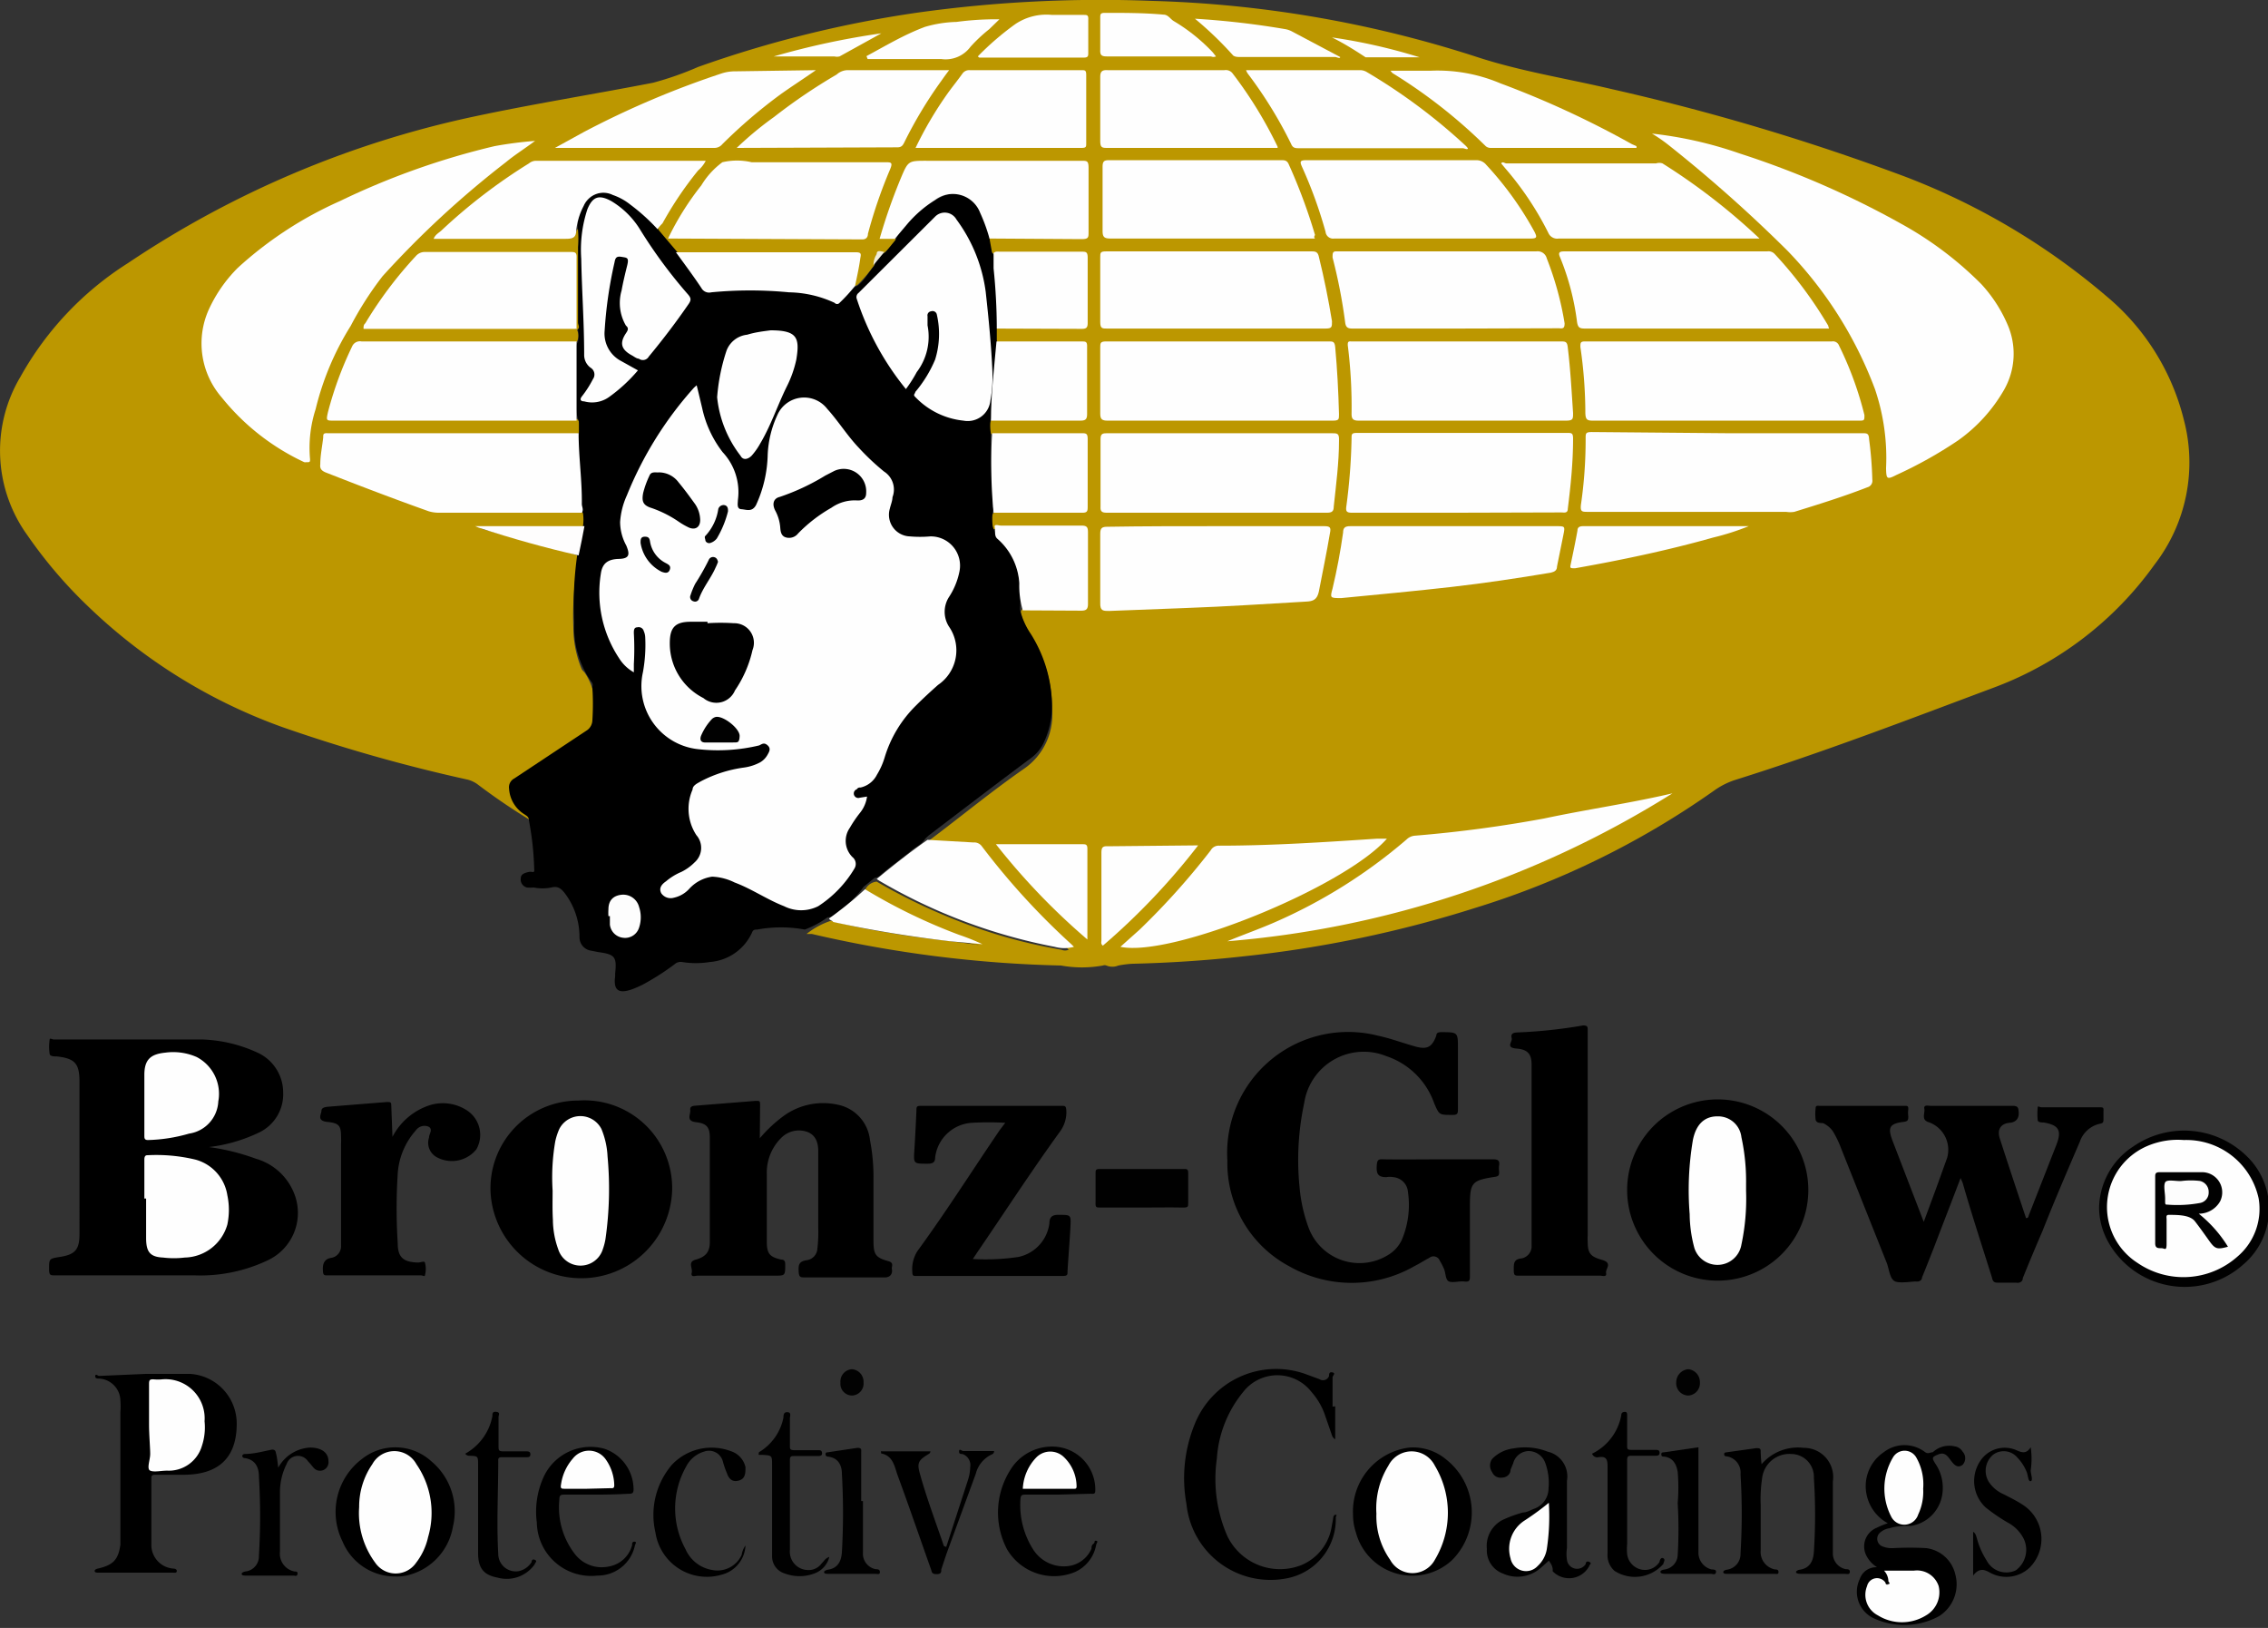 <svg xmlns="http://www.w3.org/2000/svg" viewBox="0 0 77.61 55.69"><rect x="0" y="0" width="77.61" height="55.69" fill="#333333" stroke="none"/><defs><style>.cls-1{fill:#bc9700;}.cls-2{fill:#010101;}.cls-3{fill:#fefefe;}.cls-4{fill:#020202;}.cls-5{fill:#fefefd;}.cls-6{fill:#fefdfd;}.cls-7{fill:#fdfdfc;}.cls-8{fill:#f0eddc;}.cls-9{fill:#fdfdfd;}.cls-10{fill:#030303;}</style></defs><g id="Capa_2" data-name="Capa 2"><g id="Capa_1-2" data-name="Capa 1"><path class="cls-1" d="M18.15,28.06a21.15,21.15,0,0,1-1.77-1.2,1,1,0,0,0-.38-.19,55.45,55.45,0,0,1-6.32-1.79A18.66,18.66,0,0,1,3,20.73,15.73,15.73,0,0,1,.93,18.3,4.93,4.93,0,0,1,.7,12.89,10.84,10.84,0,0,1,4.38,9a33.9,33.9,0,0,1,11.78-5c2.05-.44,4.13-.77,6.19-1.17a10.83,10.83,0,0,0,1.54-.54A39,39,0,0,1,31.41.43a45.21,45.21,0,0,1,8-.4,39.55,39.55,0,0,1,11.07,1.9c1.54.51,3.12.75,4.68,1.12a77.51,77.51,0,0,1,10.05,3,23.53,23.53,0,0,1,6.88,4.09,8,8,0,0,1,2.64,4.22,5.71,5.71,0,0,1-1,4.95,11.83,11.83,0,0,1-5.47,4.2c-2.94,1.1-5.88,2.23-8.88,3.17a2.64,2.64,0,0,0-.73.37,28.9,28.9,0,0,1-8.14,4,40.21,40.21,0,0,1-8,1.67c-1.25.14-2.51.22-3.77.25a3.55,3.55,0,0,0-.47.06.53.53,0,0,1-.41,0,.17.17,0,0,0-.12,0,4,4,0,0,1-1.43,0,41.59,41.59,0,0,1-8.53-1.08c-.06,0-.13,0-.18,0a2.68,2.68,0,0,1,.83-.45,20.46,20.46,0,0,0,2,.41c1,.18,2,.26,3,.41h.06a1.43,1.43,0,0,1-.5-.14,17.58,17.58,0,0,1-3.23-1.51.8.8,0,0,1-.19-.13.49.49,0,0,1,.43-.38,19.9,19.9,0,0,0,2.75,1.33,17.83,17.83,0,0,0,3.57,1,.32.32,0,0,0,.25,0,2.18,2.18,0,0,0-.28-.25,24.31,24.31,0,0,1-2.56-2.81.8.8,0,0,0-.73-.41c-.29,0-.57,0-.86,0a.8.8,0,0,1-.43-.1c0-.14.1-.18.18-.24,1.05-.79,2.07-1.63,3.15-2.38A2.24,2.24,0,0,0,36,24.25a4.57,4.57,0,0,0-.69-2.44,4.32,4.32,0,0,1-.34-.68c0-.1-.11-.23.05-.31.56-.05,1.11,0,1.66,0s.45,0,.45-.44v-2c0-.25,0-.27-.28-.28H34.31c-.1,0-.2,0-.31,0-.18-.17-.12-.36,0-.56a.66.66,0,0,1,.37-.06h2.44c.35,0,.36,0,.36-.34V15.2c0-.28,0-.3-.3-.3H34.28a.69.69,0,0,1-.37-.06.43.43,0,0,1,0-.45.54.54,0,0,1,.37-.07h2.52c.32,0,.34,0,.34-.34V12.06c0-.28,0-.3-.3-.3H34.47a.8.8,0,0,1-.37-.06.45.45,0,0,1,0-.46.59.59,0,0,1,.37-.06h2.33c.32,0,.34,0,.34-.33V9c0-.3,0-.32-.32-.32-1,0-1.89,0-2.83,0a.48.48,0,0,1-.12-.57.59.59,0,0,1,.37-.06H36.8c.31,0,.33,0,.33-.32V5.86c0-.28,0-.3-.3-.3H31.45a.39.39,0,0,0-.42.27c-.25.62-.5,1.23-.71,1.87-.11.35-.11.35.25.41.12.05.08.14,0,.21a1.26,1.26,0,0,1-.32.33c-.27,0-.28,0-.34.43a4.81,4.81,0,0,1-.54.64s-.15.14-.19,0A4.41,4.41,0,0,1,29.36,9c.06-.25.05-.26-.2-.26-1.88,0-3.76,0-5.63,0a1.11,1.11,0,0,1-.26,0A.35.35,0,0,1,23,8.57c-.17-.2-.32-.4-.5-.59a.21.21,0,0,1-.07-.2A12.49,12.49,0,0,1,24,5.59c-.08-.06-.15,0-.22,0H18.53a1,1,0,0,0-.58.18A18.06,18.06,0,0,0,15.19,7.9L15,8.09h4.4c.16,0,.3,0,.33-.21,0,0,.06-.1.12,0a.31.31,0,0,1,0,.19c0,1,0,1.9,0,2.85,0,.13,0,.28-.1.37-.12-.09-.09-.21-.09-.33,0-.63,0-1.27,0-1.9,0-.31,0-.33-.33-.33-1.53,0-3.07,0-4.61,0a.72.72,0,0,0-.57.25,14.37,14.37,0,0,0-1.48,2c0,.06-.12.13-.07.21s.15,0,.22,0h6.5c.14,0,.29,0,.41.08a.38.38,0,0,1,0,.43.65.65,0,0,1-.41.06H12.63a.6.6,0,0,0-.65.41A13.1,13.1,0,0,0,11.34,14c-.08.32-.07.34.26.34h7.74a.87.87,0,0,1,.42,0,.49.49,0,0,1,.06.47.76.76,0,0,1-.42.06H11.56c-.45,0-.45,0-.48.46,0,.1,0,.21,0,.31,0,.33,0,.36.28.48,1.05.42,2.11.83,3.18,1.21a2.25,2.25,0,0,0,.68.11h4.38a.63.63,0,0,1,.4.06A.47.47,0,0,1,20,18a.35.35,0,0,1-.28.08H16.63l-.18,0,1.91.54c.46.13.94.21,1.39.38.1.11.05.24,0,.36a10.64,10.64,0,0,0-.13,2.11,3.73,3.73,0,0,0,.29,1.43A.84.84,0,0,0,20,23a2,2,0,0,1,.3,1.61.52.52,0,0,1-.29.45c-.74.48-1.45,1-2.19,1.47-.3.19-.38.36-.21.77a1.26,1.26,0,0,0,.39.47C18.11,27.86,18.23,27.91,18.15,28.06Z"></path><path d="M33.86,8.16l.09.5c.1.07.1.19.12.3a15.5,15.5,0,0,1,.11,2,.29.29,0,0,1-.07.24v.44a1.46,1.46,0,0,1,0,.72c0,.57-.08,1.15-.13,1.72,0,.1,0,.19-.08.27a1.55,1.55,0,0,0,0,.43.27.27,0,0,1,0,.12c0,.81.06,1.63.07,2.44a.19.19,0,0,1,0,.16,2.11,2.11,0,0,0,0,.5c.07.29.31.47.48.7a2.74,2.74,0,0,1,.45,1.41,4.46,4.46,0,0,1,0,.73,2.54,2.54,0,0,0,.37.84,4.7,4.7,0,0,1,.73,2.57,3,3,0,0,1-.29,1.17,1.38,1.38,0,0,1-.44.52c-1.17.87-2.33,1.76-3.49,2.64l-.12.11c-.11.19-.32.28-.48.41-.33.28-.68.52-1,.79a.39.39,0,0,1-.25.14l-.38.31a3.27,3.27,0,0,1-.84.82c-.11.09-.22.23-.39.22a3.26,3.26,0,0,1-.78.42,4.47,4.47,0,0,0-1.63,0c-.08,0-.14,0-.18.11a1.73,1.73,0,0,1-1.44,1,3,3,0,0,1-.95,0,.31.31,0,0,0-.26.08,8.61,8.61,0,0,1-1.08.69,3.52,3.52,0,0,1-.39.17c-.47.16-.62,0-.56-.45v-.09c.06-.58,0-.66-.58-.74l-.25-.05a.46.46,0,0,1-.39-.46,2.48,2.48,0,0,0-.5-1.5c-.12-.15-.23-.26-.46-.2a1.56,1.56,0,0,1-.61,0,1,1,0,0,1-.23,0,.28.28,0,0,1-.21-.31c0-.15.14-.19.27-.22s.21.07.19-.11a10.16,10.16,0,0,0-.18-1.65c0-.13-.08-.16-.15-.21a1.11,1.11,0,0,1-.53-.88.34.34,0,0,1,.18-.35L20.06,25a.43.43,0,0,0,.21-.34,9,9,0,0,0,0-1.16.19.19,0,0,0,0-.13,3.21,3.21,0,0,1-.62-2.07A12,12,0,0,1,19.75,19a1.65,1.65,0,0,1,.2-1,1.61,1.61,0,0,0,0-.44.44.44,0,0,1-.1-.26c0-.72-.07-1.44-.1-2.16a.47.47,0,0,1,.06-.3l0-.43a1.62,1.62,0,0,1-.1-.72,17,17,0,0,1,0-1.75.31.31,0,0,1,.07-.24,1.55,1.55,0,0,0,0-.43h0c.07-.07,0-.16,0-.24,0-.86,0-1.72,0-2.58a3.62,3.62,0,0,0,0-.57,1.27,1.27,0,0,1,.45-1.14.83.83,0,0,1,.92-.06,2.65,2.65,0,0,1,.85.59c.2.18.44.32.53.59l.67.79a.51.51,0,0,1,.24.22,9.57,9.57,0,0,1,.64.89.36.36,0,0,0,.33.17c.53,0,1.06-.07,1.59-.06a6.22,6.22,0,0,1,2.56.43c.12.06.18,0,.27-.07s.25-.35.46-.43.42-.47.63-.71a.78.78,0,0,1,.37-.45l.37-.45a1.19,1.19,0,0,1,.35-.5,3.5,3.5,0,0,1,1.31-1A.94.94,0,0,1,33.43,7,2.13,2.13,0,0,1,33.86,8.16Z"></path><path d="M7.15,39.24a7.74,7.74,0,0,1,1.61.4,2,2,0,0,1,1.34,1.28,1.79,1.79,0,0,1-.95,2.2,5.36,5.36,0,0,1-2.46.51c-1.6,0-3.19,0-4.79,0-.18,0-.22,0-.22-.22,0-.35,0-.35.36-.41.53-.08.68-.25.68-.78V37c0-.62-.16-.79-.77-.86-.09,0-.23,0-.25-.08a1.68,1.68,0,0,1,0-.5c0-.06.09,0,.14,0,1.7,0,3.4,0,5.09,0A4.9,4.9,0,0,1,8.79,36a1.5,1.5,0,0,1,.9,1.37,1.45,1.45,0,0,1-.82,1.37A5.41,5.41,0,0,1,7.15,39.24Z"></path><path d="M49.22,39.66c.63,0,1.26,0,1.88,0,.17,0,.22.05.2.2a.81.81,0,0,0,0,.22c0,.11,0,.16-.15.18-.79.12-.85.2-.85,1s0,1.59,0,2.38c0,.15,0,.22-.19.2s-.38.05-.52,0-.11-.31-.19-.46a2,2,0,0,0-.13-.25.23.23,0,0,0-.36-.1c-.17.09-.34.2-.52.29a4.31,4.31,0,0,1-4.27,0A4,4,0,0,1,42,39.7a4.14,4.14,0,0,1,5.15-4.27c.43.09.85.25,1.28.37s.58,0,.72-.37c0-.09.06-.12.16-.12.58,0,.58,0,.58.55s0,1.38,0,2.07c0,.15,0,.22-.21.21-.43,0-.43,0-.6-.39a2.61,2.61,0,0,0-1.64-1.62,2.06,2.06,0,0,0-2.81,1.6,9.3,9.3,0,0,0-.16,2.88A5.31,5.31,0,0,0,44.78,42a1.86,1.86,0,0,0,2.74.92,1.18,1.18,0,0,0,.46-.53,3.06,3.06,0,0,0,.2-1.61.55.55,0,0,0-.5-.51.67.67,0,0,0-.24,0c-.28,0-.34-.11-.33-.36s.06-.26.25-.25C48,39.67,48.6,39.66,49.22,39.66Z"></path><path d="M65.83,41.8l.44-1.19.36-1A1,1,0,0,0,66,38.39c-.27-.08-.12-.31-.15-.46s.14-.1.21-.1c.93,0,1.87,0,2.81,0,.19,0,.2.07.21.23s-.06.33-.31.35-.46.18-.33.56c.29.9.59,1.8.89,2.7.09,0,.08-.06.1-.11l.94-2.4c.19-.49.08-.67-.43-.76-.07,0-.19,0-.21-.07a2.26,2.26,0,0,1,0-.45c0-.06.08,0,.12,0h2c.11,0,.14,0,.13.13v.26c0,.1,0,.15-.11.17a.94.94,0,0,0-.7.62c-.43,1-.86,2-1.28,3.06-.23.53-.45,1.06-.67,1.6,0,.12-.1.18-.23.16h-.57c-.16,0-.22,0-.26-.19-.34-1.08-.69-2.15-1-3.23l-.07-.16c-.31.82-.62,1.61-.92,2.4-.14.35-.27.69-.4,1,0,.1-.09.15-.2.14s-.52.07-.71,0-.21-.4-.29-.62L63,39.28a3.43,3.43,0,0,0-.28-.58.84.84,0,0,0-.34-.28c-.09,0-.22,0-.25-.11a1.75,1.75,0,0,1,0-.4c0-.1.07-.08.13-.08h2.91c.1,0,.14,0,.13.13a.81.81,0,0,0,0,.22c0,.13,0,.18-.17.2-.47.06-.54.19-.37.64Z"></path><path d="M26,38.94a4.76,4.76,0,0,1,.81-.76,2.3,2.3,0,0,1,1.85-.39A1.38,1.38,0,0,1,29.77,39a6.58,6.58,0,0,1,.12,1.33c0,.69,0,1.39,0,2.09,0,.5.06.6.53.73.18.06.08.18.1.27s0,.29-.27.28H27.56c-.17,0-.22,0-.23-.21s0-.34.28-.38a.42.42,0,0,0,.36-.39A4.86,4.86,0,0,0,28,42c0-.88,0-1.75,0-2.62,0-.28-.08-.55-.38-.66a.85.85,0,0,0-.87.19,1.67,1.67,0,0,0-.51,1.26c0,.77,0,1.54,0,2.31,0,.41.1.52.49.61.12,0,.14.07.14.17,0,.38,0,.38-.37.38H23.87c-.08,0-.24.07-.2-.1s-.15-.37.14-.45.48-.22.48-.6q0-1.79,0-3.57c0-.36-.11-.49-.47-.53s-.18-.27-.2-.42.14-.14.24-.15l2-.16c.14,0,.15,0,.15.15Z"></path><path d="M23,40.73a3.11,3.11,0,0,1-6.21.11,3,3,0,0,1,3-3.19A3,3,0,0,1,23,40.73Z"></path><path d="M55.68,40.71a3.1,3.1,0,0,1,6.2,0,3.1,3.1,0,0,1-6.2,0Z"></path><path d="M34.4,38.41a10.6,10.6,0,0,0-1.14,0A1.35,1.35,0,0,0,32,39.6c0,.17-.09.21-.26.21-.49,0-.48,0-.45-.48s.05-.89.07-1.33c0-.14,0-.17.17-.17h4.79c.13,0,.16,0,.17.17a1.11,1.11,0,0,1-.21.7c-1,1.38-1.9,2.77-2.85,4.16l-.14.21A7.67,7.67,0,0,0,34.85,43a1.35,1.35,0,0,0,1.06-1.15c0-.23.11-.3.34-.29.4,0,.4,0,.38.41s-.07,1-.1,1.52c0,.12,0,.16-.17.16h-5c-.1,0-.14,0-.14-.13a1.14,1.14,0,0,1,.18-.73c1-1.37,1.87-2.75,2.81-4.13Z"></path><path d="M54.33,38.84v3.43a1.48,1.48,0,0,0,0,.21c0,.41.11.51.49.62s.11.3.14.45-.13.09-.2.09H52c-.17,0-.2,0-.2-.21s0-.35.26-.38a.42.42,0,0,0,.35-.38c0-.12,0-.25,0-.38V36.42c0-.37-.14-.52-.52-.55s-.13-.23-.16-.35,0-.19.18-.2a17,17,0,0,0,2.26-.24c.17,0,.16.06.16.17Z"></path><path d="M13.43,38.89a2.21,2.21,0,0,1,1.27-1.08A1.51,1.51,0,0,1,16,38a1,1,0,0,1,.3,1.32,1.08,1.08,0,0,1-1.33.28.56.56,0,0,1-.29-.68.11.11,0,0,0,0,0c0-.13.14-.27,0-.37a.36.36,0,0,0-.45.12,2.46,2.46,0,0,0-.62,1.48,18.9,18.9,0,0,0,0,2.38c0,.49.2.65.7.66.08,0,.21-.06.23,0a.82.82,0,0,1,0,.44c0,.05-.08,0-.13,0H11.22c-.13,0-.16,0-.17-.16s0-.4.29-.44a.4.4,0,0,0,.33-.42c0-.3,0-.61,0-.92V39.14a2.44,2.44,0,0,0,0-.27c0-.38-.09-.45-.47-.49S11,38.11,11,38s.13-.13.23-.14l2-.16c.14,0,.16,0,.16.14Z"></path><path d="M5,47c.43,0,1,0,1.5,0a1.7,1.7,0,0,1,1.6,1.71c0,1.1-.56,1.72-1.76,1.74h-1c-.1,0-.17,0-.16.13,0,.75,0,1.5,0,2.24a.81.81,0,0,0,.75.84s.12,0,.12.08-.08.06-.13.06H3.37c-.05,0-.12,0-.13-.05s.06-.08.11-.09c.52-.12.7-.3.77-.82,0-.11,0-.21,0-.31V48.31a2.58,2.58,0,0,0,0-.4.77.77,0,0,0-.73-.75c-.06,0-.14,0-.13-.09s.09,0,.13,0Z"></path><path d="M45.69,48.11v1s0,.1,0,.12-.08-.05-.1-.1l-.24-.69a2.31,2.31,0,0,0-.47-.82,1.48,1.48,0,0,0-2.34,0,4,4,0,0,0-.9,2.28A4.88,4.88,0,0,0,42,52.55a2,2,0,0,0,2.51,1,1.72,1.72,0,0,0,1.06-1.33l.06-.33a.08.08,0,0,1,.08-.07c.06,0,0,.05,0,.09A2.06,2.06,0,0,1,44,54a2.89,2.89,0,0,1-3.4-2.55,4.89,4.89,0,0,1,.29-2.75A3,3,0,0,1,44.66,47l.49.18a.22.22,0,0,0,.33-.11c0-.06,0-.15.12-.12s0,.11,0,.17c0,.32,0,.63,0,1Z"></path><path d="M64.5,53.73a1,1,0,0,1-.61-.47.69.69,0,0,1,.34-1,2.59,2.59,0,0,1,.37-.15,1.45,1.45,0,0,1-.73-1,1.4,1.4,0,0,1,.59-1.43,1.16,1.16,0,0,1,1.42,0c.11.07.17,0,.26,0a.82.82,0,0,1,.75-.2.37.37,0,0,1,.27.18.33.33,0,0,1,0,.45c-.17.13-.29,0-.39-.13s-.2-.32-.43-.23-.24.12-.12.31a1.47,1.47,0,0,1,.23,1.14,1.28,1.28,0,0,1-1.06,1c-.24,0-.49,0-.73.08a.59.59,0,0,0-.3.13.28.28,0,0,0,.08.5.83.83,0,0,0,.35.05,10.54,10.54,0,0,1,1.12,0,1.17,1.17,0,0,1,1,.9,1.29,1.29,0,0,1-.56,1.43,2.49,2.49,0,0,1-2.21.08,1,1,0,0,1-.5-1.35.59.59,0,0,1,.85-.33.29.29,0,0,1,.2.27.19.19,0,0,1-.06.2c-.07.05-.13,0-.19,0-.27-.13-.43-.06-.52.23a.59.59,0,0,0,.13.57,1,1,0,0,0,.82.41,1.54,1.54,0,0,0,1-.2.85.85,0,0,0,.25-.25.72.72,0,0,0-.6-1.17c-.26,0-.53,0-.79,0A.34.34,0,0,1,64.5,53.73Z"></path><path d="M60.28,50.09a1.64,1.64,0,0,1,1.44-.56,1,1,0,0,1,1,1.15c0,.7,0,1.4,0,2.09,0,.12,0,.23,0,.34a.55.55,0,0,0,.44.57c.06,0,.15,0,.14.1s-.11.06-.17.06H61.61s-.14,0-.15-.05.07-.08.12-.09c.36-.05.47-.31.49-.61a19.56,19.56,0,0,0,0-2.54.78.78,0,0,0-.77-.81.94.94,0,0,0-1,.82,4.94,4.94,0,0,0-.05.94c0,.51,0,1,0,1.53a.61.61,0,0,0,.49.66c.05,0,.12,0,.12.09s-.08.06-.13.06H59.1c-.05,0-.12,0-.13-.05s.06-.08.11-.09a.54.54,0,0,0,.48-.56,22.28,22.28,0,0,0,0-2.71.56.56,0,0,0-.48-.61.07.07,0,0,1-.08-.07c0-.07.05-.06.1-.07l1-.14c.09,0,.15,0,.15.1S60.26,49.93,60.28,50.09Z"></path><path d="M46.3,51.81a2.2,2.2,0,0,1,1.93-2.29,1.76,1.76,0,0,1,1.26.41,2.31,2.31,0,0,1,.2,3.44,2,2,0,0,1-3.29-.94A1.93,1.93,0,0,1,46.3,51.81Z"></path><path d="M13.51,53.93a1.94,1.94,0,0,1-1.79-1.2,2.27,2.27,0,0,1,.68-2.83,1.83,1.83,0,0,1,2.36.09,2.23,2.23,0,0,1,.74,2.23,2.07,2.07,0,0,1-1.41,1.63A1.63,1.63,0,0,1,13.51,53.93Z"></path><path d="M53,53.39l-.28.25a1.2,1.2,0,0,1-1.29.19.84.84,0,0,1-.55-.84,1,1,0,0,1,.55-1,4.38,4.38,0,0,1,.69-.25c.12,0,.24-.07.36-.12a.74.74,0,0,0,.51-.7,2,2,0,0,0-.11-.87.61.61,0,0,0-.58-.41.56.56,0,0,0-.52.42l-.09.22c0,.15-.13.27-.31.27a.31.31,0,0,1-.32-.19.39.39,0,0,1,0-.45,1.21,1.21,0,0,1,.73-.36,2.13,2.13,0,0,1,1.17.11.87.87,0,0,1,.66,1c0,.77,0,1.53,0,2.3a1.33,1.33,0,0,0,0,.4.35.35,0,0,0,.64.15s0-.13.12-.08,0,.1,0,.15a.78.78,0,0,1-1.25.17C53.15,53.61,53.08,53.5,53,53.39Z"></path><path d="M20.41,51.13H19.34c-.14,0-.2,0-.2.18a2.61,2.61,0,0,0,.53,1.85,1.16,1.16,0,0,0,1.16.43,1,1,0,0,0,.8-.73c0-.05,0-.13.09-.12s0,.1,0,.16a1.3,1.3,0,0,1-1.28,1,1.86,1.86,0,0,1-2.07-1.81,2.86,2.86,0,0,1,.24-1.58,1.77,1.77,0,0,1,2.07-.95,1.47,1.47,0,0,1,1,1.4c0,.12-.05.14-.15.14C21.16,51.12,20.78,51.13,20.41,51.13Z"></path><path d="M36.2,51.13H35.11c-.12,0-.18,0-.19.15A2.83,2.83,0,0,0,35.35,53a1.24,1.24,0,0,0,1.15.58,1,1,0,0,0,.85-.6c0-.06,0-.12.07-.17s0-.11.09-.1,0,.1,0,.14a1.26,1.26,0,0,1-.73.93A1.87,1.87,0,0,1,34.46,53a2.72,2.72,0,0,1,.22-2.87,1.67,1.67,0,0,1,1.53-.63A1.47,1.47,0,0,1,37.48,51c0,.13-.09.1-.16.1Z"></path><path class="cls-2" d="M71.83,41.33A2.55,2.55,0,0,1,73,39.22a3.06,3.06,0,0,1,3.86.31,2.5,2.5,0,0,1-.11,3.74,3,3,0,0,1-4.67-.9A2.46,2.46,0,0,1,71.83,41.33Z"></path><path d="M25.51,52.87a1.08,1.08,0,0,1-.82,1,1.78,1.78,0,0,1-2.26-1.44A2.64,2.64,0,0,1,23,50.1,1.87,1.87,0,0,1,25,49.64a.75.75,0,0,1,.51.55c0,.19,0,.38-.2.45s-.35,0-.43-.23a3.17,3.17,0,0,1-.14-.4.49.49,0,0,0-.65-.35,1,1,0,0,0-.61.51A2.91,2.91,0,0,0,23.46,53a1.21,1.21,0,0,0,.92.71.91.91,0,0,0,1-.52A.74.74,0,0,1,25.51,52.87Z"></path><path class="cls-2" d="M28.38,53.26a.81.81,0,0,1-.52.57,1.44,1.44,0,0,1-1,0,.61.61,0,0,1-.44-.59c0-1,0-2.08,0-3.12,0-.33,0-.33-.33-.35,0,0-.1,0-.12,0s0-.07,0-.09a1.78,1.78,0,0,0,.84-1.19c0-.07,0-.19.14-.18s.08.14.08.21q0,.47,0,.93c0,.12,0,.16.16.16H28c.06,0,.12,0,.13.09s-.05.11-.13.11h-.81c-.11,0-.16,0-.16.14,0,1,0,2,0,3.07a.63.63,0,0,0,.61.69.54.54,0,0,0,.47-.22C28.2,53.41,28.22,53.32,28.38,53.26Z"></path><path class="cls-2" d="M39.08,41.31c-.47,0-.95,0-1.42,0-.14,0-.18,0-.17-.17,0-.32,0-.63,0-1,0-.11,0-.15.14-.15h2.88c.11,0,.15,0,.15.15,0,.32,0,.64,0,1,0,.14,0,.17-.17.17C40,41.3,39.55,41.31,39.08,41.31Z"></path><path d="M9.52,50.21a1.33,1.33,0,0,1,1.09-.69c.37,0,.63.16.63.47a.29.29,0,0,1-.51.22c-.06-.07-.12-.15-.19-.22a.41.41,0,0,0-.73.09,2.15,2.15,0,0,0-.23,1q0,1,0,2a.62.62,0,0,0,.5.68c.05,0,.12,0,.1.09s-.09.05-.13.05H8.41c-.05,0-.13,0-.14-.05s.07-.08.12-.09a.52.52,0,0,0,.47-.54,22.28,22.28,0,0,0,0-2.71c0-.31-.12-.58-.49-.63a.08.08,0,0,1-.08-.07s0-.06.08-.07c.32,0,.63-.09.94-.15.13,0,.12.08.14.15S9.5,50,9.52,50.21Z"></path><path d="M32.38,52.92q.38-1.17.75-2.31a1.54,1.54,0,0,0,.07-.42.4.4,0,0,0-.27-.45c-.06,0-.12,0-.11-.1s.09,0,.14,0h.93s.1,0,.12,0,0,.09-.06.11a1,1,0,0,0-.56.67l-1,2.73-.18.54c0,.09,0,.16-.16.16s-.16-.06-.19-.16c-.38-1.07-.75-2.15-1.14-3.21-.11-.3-.15-.68-.57-.76,0,0,0-.05,0-.07s0,0,.07,0h1.55s.06,0,.07,0a.11.11,0,0,1-.06.09c-.35.21-.41.3-.3.68.23.83.54,1.65.82,2.47Z"></path><path d="M54.48,49.73a1.83,1.83,0,0,0,1-1.32c0-.08.05-.11.13-.11s.07.09.07.14c0,.33,0,.67,0,1,0,.13,0,.16.16.16h.81c.07,0,.14,0,.14.1s-.08.1-.15.1h-.78c-.13,0-.18,0-.18.16,0,1,0,1.91,0,2.86a2,2,0,0,0,0,.35.62.62,0,0,0,.47.52.59.59,0,0,0,.64-.26c0-.05.05-.17.13-.12s0,.14,0,.19a1.29,1.29,0,0,1-1.67.24.71.71,0,0,1-.24-.59c0-1,0-2,0-3,0-.24-.06-.34-.31-.3A.19.19,0,0,1,54.48,49.73Z"></path><path d="M15.92,49.73a1.86,1.86,0,0,0,.93-1.29c0-.08,0-.16.14-.14s.07.11.07.17c0,.32,0,.64,0,1,0,.14,0,.18.17.18H18c.07,0,.15,0,.15.1s-.07.1-.14.1h-.81c-.09,0-.16,0-.15.12,0,1.06-.06,2.13,0,3.19a.6.6,0,0,0,.69.59.69.69,0,0,0,.45-.31s0-.13.11-.08,0,.1,0,.15a1.17,1.17,0,0,1-1.27.46c-.48-.09-.67-.32-.67-.85v-3c0-.31,0-.31-.31-.32A.16.16,0,0,1,15.92,49.73Z"></path><path d="M67.52,53.9V52.4c.1.07.1.15.13.23a2.64,2.64,0,0,0,.33.75.76.76,0,0,0,1,.34.87.87,0,0,0,.26-1.1,1.28,1.28,0,0,0-.51-.52,5.94,5.94,0,0,1-.78-.53A1.23,1.23,0,0,1,67.75,50,1,1,0,0,1,69,49.61c.18.08.34.14.49-.1a2.73,2.73,0,0,1,0,.79c0,.13.09.35,0,.37s-.09-.21-.14-.32a1.52,1.52,0,0,0-.31-.48.61.61,0,0,0-.83-.11.72.72,0,0,0-.15.94,1.16,1.16,0,0,0,.51.42c.21.11.42.21.62.34a1.39,1.39,0,0,1,.26,2.17,1.16,1.16,0,0,1-1.37.16C67.92,53.7,67.73,53.62,67.52,53.9Z"></path><path class="cls-3" d="M64.5,53.73h1a.78.78,0,0,1,.84.53.91.91,0,0,1-.43,1,1.56,1.56,0,0,1-1.65,0,.79.79,0,0,1-.37-1,.35.35,0,0,1,.63-.12s0,.1.1.06,0-.07,0-.11a.55.55,0,0,0-.15-.36Z"></path><path class="cls-2" d="M29.53,51.35c0,.59,0,1.17,0,1.76a.54.54,0,0,0,.43.57c.06,0,.15,0,.15.1s-.1.06-.16.06H28.34c-.05,0-.13,0-.14-.05s.08-.08.12-.09c.36-.05.47-.3.49-.61a23.6,23.6,0,0,0,0-2.66c0-.3-.12-.56-.48-.6,0,0-.08,0-.08-.08s.05-.06.09-.07l1-.15c.15,0,.13.06.13.15v1.67Z"></path><path d="M58.12,49.51v3.25c0,.12,0,.25,0,.38a.59.59,0,0,0,.45.55c.06,0,.17,0,.15.1s-.12.05-.18.05H57c-.06,0-.17,0-.18-.06s.09-.08.15-.09a.52.52,0,0,0,.44-.49,15.11,15.11,0,0,0,0-1.78,6.38,6.38,0,0,0,0-1.07c-.05-.27-.16-.48-.46-.52-.06,0-.1,0-.1-.08s.06-.06.11-.07Z"></path><path class="cls-4" d="M58.17,47.29a.42.42,0,0,1-.4.45.42.42,0,0,1-.41-.46.45.45,0,0,1,.41-.44A.44.44,0,0,1,58.17,47.29Z"></path><path class="cls-4" d="M28.76,47.3a.42.42,0,0,1,.4-.46.43.43,0,0,1,.39.45.41.41,0,0,1-.39.45A.4.4,0,0,1,28.76,47.3Z"></path><path class="cls-3" d="M56.53,4.57a13.58,13.58,0,0,1,3,.68,30.5,30.5,0,0,1,5.5,2.39A12.09,12.09,0,0,1,67.8,9.72a4.88,4.88,0,0,1,.9,1.39,2.49,2.49,0,0,1-.13,2.24A5.43,5.43,0,0,1,67,15.07a14.56,14.56,0,0,1-2.11,1.18c-.33.17-.34.13-.35-.23a7.33,7.33,0,0,0-.38-2.71,13.73,13.73,0,0,0-3-4.74,48.64,48.64,0,0,0-4.09-3.63A5.28,5.28,0,0,0,56.53,4.57Z"></path><path class="cls-3" d="M18.31,4.82c-.36.27-.7.48-1,.73a32.46,32.46,0,0,0-4.22,3.9A11.41,11.41,0,0,0,12,11.15,9.62,9.62,0,0,0,10.8,14a4.3,4.3,0,0,0-.19,1.71c0,.08,0,.11-.12.1a.2.2,0,0,1-.08,0,7.91,7.91,0,0,1-2.82-2.21,2.82,2.82,0,0,1-.45-3,4.87,4.87,0,0,1,1-1.44,13,13,0,0,1,3.49-2.28A25.79,25.79,0,0,1,16.92,5,13.5,13.5,0,0,1,18.31,4.82Z"></path><path class="cls-3" d="M59.1,14.82h4.62c.17,0,.23,0,.24.21a12.83,12.83,0,0,1,.11,1.38.23.23,0,0,1-.17.26c-.82.32-1.66.58-2.5.84a.89.89,0,0,1-.28,0H54.33c-.19,0-.26,0-.23-.25A15.48,15.48,0,0,0,54.26,15c0-.18,0-.22.22-.22Z"></path><path class="cls-3" d="M59,14.39H54.5c-.2,0-.24-.05-.25-.25a15.66,15.66,0,0,0-.17-2.27c0-.14,0-.19.16-.19h8.45a.22.22,0,0,1,.24.14,11.69,11.69,0,0,1,.87,2.38c0,.17,0,.19-.16.19Z"></path><path class="cls-3" d="M19.73,11.68c0,.4,0,.79,0,1.19s0,1,0,1.52H11.44c-.28,0-.28,0-.22-.28a12.26,12.26,0,0,1,.83-2.26.29.29,0,0,1,.32-.17Z"></path><path class="cls-3" d="M41.73,14.39H37.9c-.19,0-.25-.05-.25-.24,0-.75,0-1.5,0-2.26,0-.15,0-.21.2-.21h7.62c.14,0,.2,0,.22.19.07.76.11,1.53.13,2.3,0,.18,0,.22-.22.22Z"></path><path class="cls-3" d="M41.75,14.82h3.81c.21,0,.27,0,.26.26,0,.75-.1,1.5-.18,2.25,0,.16-.06.21-.23.21H37.87c-.17,0-.22-.05-.21-.21,0-.77,0-1.54,0-2.31,0-.18.07-.2.22-.2Z"></path><path class="cls-3" d="M19.8,14.82c0,.81.12,1.61.11,2.42,0,.1.07.19,0,.3H15a1.2,1.2,0,0,1-.33-.05c-1.18-.42-2.36-.87-3.53-1.33-.14-.06-.2-.13-.18-.28,0-.31.07-.62.1-.92,0-.1,0-.15.15-.14h8.6Z"></path><path class="cls-3" d="M62.59,11.24h-8.3c-.22,0-.3,0-.33-.27a8.67,8.67,0,0,0-.58-2.18c-.07-.16,0-.19.14-.19h6.95a.29.29,0,0,1,.26.09,14.08,14.08,0,0,1,1.83,2.45S62.57,11.19,62.59,11.24Z"></path><path class="cls-3" d="M41.61,18c1.24,0,2.47,0,3.71,0,.2,0,.23.05.19.24-.11.66-.25,1.32-.38,2-.06.27-.19.33-.43.34-1.37.08-2.75.17-4.12.22l-2.62.1c-.22,0-.32,0-.31-.29,0-.78,0-1.57,0-2.35,0-.2.06-.24.25-.24C39.13,18,40.37,18,41.61,18Z"></path><path class="cls-3" d="M49.83,17.54H46.26c-.18,0-.21-.05-.19-.21A20.13,20.13,0,0,0,46.25,15c0-.15,0-.19.19-.19h7.19c.15,0,.2,0,.2.2,0,.8-.08,1.59-.18,2.39,0,.17-.13.13-.23.13Z"></path><path class="cls-3" d="M50,14.39H46.5c-.19,0-.25-.05-.25-.23a16.75,16.75,0,0,0-.13-2.35c0-.09,0-.14.11-.13h7.16c.18,0,.24,0,.26.22.09.74.13,1.49.18,2.23,0,.21,0,.26-.26.26Z"></path><path class="cls-3" d="M41.62,11.24H37.89c-.17,0-.24,0-.24-.22,0-.74,0-1.48,0-2.22,0-.15,0-.2.19-.2h7.07c.14,0,.19.05.22.18.18.73.33,1.47.45,2.21,0,.2,0,.25-.23.25Z"></path><path class="cls-3" d="M57.23,27.14A33.8,33.8,0,0,1,42,32.2c.53-.22,1.07-.41,1.6-.64a17.9,17.9,0,0,0,4.53-2.84.46.46,0,0,1,.27-.13A44.13,44.13,0,0,0,52.84,28C54.3,27.69,55.77,27.48,57.23,27.14Z"></path><path class="cls-3" d="M49.78,11.24h-3.5c-.17,0-.23-.05-.25-.22a18.35,18.35,0,0,0-.43-2.21c0-.16,0-.22.16-.21h6.81a.32.32,0,0,1,.36.24,10.75,10.75,0,0,1,.61,2.22c0,.18-.06.18-.19.17Z"></path><path class="cls-3" d="M45,8.16h-7c-.21,0-.27-.05-.27-.26,0-.73,0-1.46,0-2.19,0-.19.05-.23.22-.23h5.89c.11,0,.2,0,.26.14a19,19,0,0,1,.9,2.42S44.94,8.11,45,8.16Z"></path><path class="cls-3" d="M49,8.16H45.66a.26.26,0,0,1-.3-.23,15.31,15.31,0,0,0-.8-2.21c-.08-.18-.09-.24.14-.24h5.81a.43.43,0,0,1,.35.16,11.3,11.3,0,0,1,1.65,2.29c.09.18.09.23-.13.23Z"></path><path class="cls-3" d="M22.86,8.16A9.61,9.61,0,0,1,24,6.34a2.73,2.73,0,0,1,.72-.79,2.21,2.21,0,0,1,1,0h4.57c.2,0,.27,0,.17.24A16.35,16.35,0,0,0,29.7,8c0,.1-.05.19-.19.19Z"></path><path class="cls-3" d="M19.72,11.25H12.44c0-.08,0-.14.06-.19a13.84,13.84,0,0,1,1.73-2.3.4.4,0,0,1,.32-.14H19.5c.18,0,.24,0,.23.22,0,.81,0,1.62,0,2.42Z"></path><path class="cls-3" d="M60.21,8.16H53.34A.33.33,0,0,1,53,8a10.67,10.67,0,0,0-1.48-2.23l-.15-.18c.05-.08.12,0,.18,0h5.12a.35.35,0,0,1,.22,0A21.46,21.46,0,0,1,60.21,8.16Z"></path><path class="cls-3" d="M49.76,18h3.5c.29,0,.3,0,.24.29s-.15.73-.22,1.09c0,.13-.08.18-.21.21-1.13.19-2.27.36-3.41.49s-2.51.26-3.76.38c-.39,0-.39,0-.3-.33.15-.63.27-1.27.36-1.91,0-.18.08-.22.25-.22C47.39,18,48.57,18,49.76,18Z"></path><path class="cls-3" d="M22.5,7.84A6.72,6.72,0,0,0,21.57,7a2,2,0,0,0-.6-.33.73.73,0,0,0-1,.38,2.31,2.31,0,0,0-.25.81c0,.28-.13.31-.37.31H14.84c.05-.14.17-.2.26-.28a18.92,18.92,0,0,1,3-2.3.39.39,0,0,1,.23-.09h5.82a1.06,1.06,0,0,1-.26.33,12.21,12.21,0,0,0-1.22,1.81C22.59,7.72,22.54,7.78,22.5,7.84Z"></path><path class="cls-3" d="M38.34,32.39,39,31.8a25,25,0,0,0,2.43-2.71.31.31,0,0,1,.29-.16c1.8,0,3.61-.12,5.41-.24h.33C46,30.35,40.1,32.76,38.34,32.39Z"></path><path class="cls-3" d="M33.86,8.16a5.81,5.81,0,0,0-.32-.88A1,1,0,0,0,32,6.84a4.14,4.14,0,0,0-1,.88l-.38.45h-.52a19.24,19.24,0,0,1,.72-2.06c.26-.62.26-.61.92-.61H37c.2,0,.25,0,.25.25,0,.73,0,1.46,0,2.19,0,.18,0,.24-.24.24Z"></path><path class="cls-3" d="M43.72,5.06H37.91c-.19,0-.26,0-.26-.24q0-1.1,0-2.19c0-.19.07-.24.25-.23h4a.29.29,0,0,1,.27.1A14.32,14.32,0,0,1,43.71,5S43.72,5,43.72,5.06Z"></path><path class="cls-3" d="M42.64,2.4h3.89a.45.45,0,0,1,.25.07A19.66,19.66,0,0,1,50.17,5l.06.07c0,.07-.12,0-.18,0H44.46c-.13,0-.22,0-.28-.15a14.74,14.74,0,0,0-1.48-2.4A.48.48,0,0,1,42.64,2.4Z"></path><path class="cls-3" d="M31.33,5.06a12.7,12.7,0,0,1,1.08-1.84c.17-.24.36-.47.53-.71a.28.28,0,0,1,.24-.11H37c.13,0,.17,0,.17.17V4.9c0,.12,0,.16-.16.16Z"></path><path class="cls-3" d="M25.21,5.06A11.54,11.54,0,0,1,26.49,4a19.15,19.15,0,0,1,2.14-1.45A.57.57,0,0,1,29,2.4h3.38l.1,0c-.11.14-.2.27-.3.41a14.64,14.64,0,0,0-1.23,2.05c-.05.1-.09.18-.24.18Z"></path><path class="cls-3" d="M27.92,2.4c-.43.3-.82.55-1.2.82a17.49,17.49,0,0,0-2,1.71.35.35,0,0,1-.27.13c-1.81,0-3.63,0-5.46,0l1-.55a31,31,0,0,1,4.71-2,1.49,1.49,0,0,1,.47-.07Z"></path><path class="cls-3" d="M30,30.07c.57-.47,1.14-.92,1.74-1.34l1.57.09a.32.32,0,0,1,.28.12,24.59,24.59,0,0,0,3.08,3.37l.08.08a1.23,1.23,0,0,1-.66,0,18.83,18.83,0,0,1-6-2.26Z"></path><path class="cls-3" d="M56,5.06h-5A.26.26,0,0,1,50.84,5a17.85,17.85,0,0,0-3.19-2.5l-.07-.08c.47,0,.92,0,1.36,0a5.5,5.5,0,0,1,2.4.43,32.18,32.18,0,0,1,4.5,2.08L56,5Z"></path><path class="cls-3" d="M34,17.54a17.63,17.63,0,0,1-.05-2.72H37c.16,0,.22,0,.22.2,0,.76,0,1.53,0,2.29,0,.18,0,.24-.24.23Z"></path><path class="cls-3" d="M33.91,14.39c0-.91.11-1.81.19-2.71H37c.16,0,.21,0,.2.21,0,.76,0,1.52,0,2.28,0,.19-.07.22-.24.22Z"></path><path class="cls-3" d="M34.11,11.24A20.43,20.43,0,0,0,34,9.18L34,8.66c.06-.07.14-.05.22-.05H37c.16,0,.22,0,.22.21,0,.74,0,1.49,0,2.23,0,.16-.05.2-.2.2Z"></path><path class="cls-3" d="M29.26,9.78a5.78,5.78,0,0,1-.53.58.11.11,0,0,1-.17,0A3.84,3.84,0,0,0,27,10a13.91,13.91,0,0,0-2.66,0A.3.3,0,0,1,24,9.85c-.28-.42-.58-.82-.87-1.22l.28,0h5.87c.19,0,.19.05.16.2C29.4,9.13,29.33,9.45,29.26,9.78Z"></path><path class="cls-3" d="M35,20.88a2.94,2.94,0,0,1-.12-.93,2.19,2.19,0,0,0-.74-1.51c-.13-.1-.07-.27-.1-.4s.13-.06.21-.06H37c.19,0,.23.05.23.23,0,.81,0,1.63,0,2.45,0,.18-.06.23-.23.23Z"></path><path class="cls-3" d="M41,28.92a23.12,23.12,0,0,1-3.26,3.43c-.08-.06-.05-.13-.05-.18,0-1,0-2,0-3,0-.19.05-.23.24-.22Z"></path><path class="cls-3" d="M34.08,28.88h1.55c.47,0,.94,0,1.41,0,.1,0,.17,0,.17.15v3.05l0,.06A23,23,0,0,1,34.08,28.88Z"></path><path class="cls-3" d="M59.84,18a8.54,8.54,0,0,1-1.22.39c-1.56.44-3.14.77-4.72,1.05-.17,0-.18,0-.15-.14.08-.38.16-.76.23-1.15,0-.11.07-.15.19-.15C56,18,57.91,18,59.84,18Z"></path><path class="cls-3" d="M41.61,1.93a.22.22,0,0,1-.17,0H37.87c-.18,0-.23-.05-.22-.23,0-.36,0-.73,0-1.09,0-.12,0-.17.16-.17.67,0,1.34,0,2,.06.17,0,.24.16.37.23a6.15,6.15,0,0,1,1.32,1.06Z"></path><path class="cls-3" d="M33.46,1.93A9.69,9.69,0,0,1,34.75.82,1.91,1.91,0,0,1,36,.51c.35,0,.71,0,1.07,0,.13,0,.18,0,.17.17V1.8c0,.11,0,.17-.15.17H33.51Z"></path><path class="cls-3" d="M40.89.64A28.71,28.71,0,0,1,44,1a.8.8,0,0,1,.2.07l1.66.88c0,.07-.12,0-.17,0H42.45c-.09,0-.18,0-.25-.05A12.1,12.1,0,0,0,40.89.64Z"></path><path class="cls-5" d="M28.37,31.42a12.08,12.08,0,0,0,1.23-1,19.13,19.13,0,0,0,3.22,1.56,7.85,7.85,0,0,1,.8.32l-1.11-.1c-1.34-.16-2.67-.37-4-.66C28.47,31.48,28.4,31.49,28.37,31.42Z"></path><path class="cls-3" d="M29.65,1.92c.65-.35,1.28-.73,2-1A4.17,4.17,0,0,1,32.73.75,10.18,10.18,0,0,1,34.2.66L33.85,1a5.22,5.22,0,0,0-.64.6,1.06,1.06,0,0,1-1,.42c-.84,0-1.68,0-2.52,0Z"></path><path class="cls-6" d="M20,18c-.06.33-.13.67-.2,1-1.15-.26-2.29-.58-3.42-.95,0,0,0,0-.12-.05Z"></path><path class="cls-5" d="M30.16,1.14l-1.43.79a.38.38,0,0,1-.18,0H26.48A26.81,26.81,0,0,1,30.16,1.14Z"></path><path class="cls-7" d="M45.58,1.28a19.44,19.44,0,0,1,3,.68H46.84l-.11,0C46.35,1.71,46,1.49,45.58,1.28Z"></path><path class="cls-8" d="M30.26,8.62l-.37.45A.72.72,0,0,1,30,8.69C30,8.54,30.15,8.6,30.26,8.62Z"></path><path class="cls-3" d="M29.67,27.25a1.14,1.14,0,0,1-.26.58,4.2,4.2,0,0,0-.33.49.78.78,0,0,0,.09,1,.3.3,0,0,1,.07.39A3.92,3.92,0,0,1,28,31a1.3,1.3,0,0,1-1.17,0c-.59-.23-1.1-.59-1.69-.81a1.91,1.91,0,0,0-.77-.2,1.31,1.31,0,0,0-.77.4,1,1,0,0,1-.54.32.39.39,0,0,1-.43-.15c-.09-.17,0-.3.16-.41a2,2,0,0,1,.52-.32,1.68,1.68,0,0,0,.46-.33.66.66,0,0,0,.06-.93,1.64,1.64,0,0,1-.13-1.56c0-.14.16-.21.28-.28a4.46,4.46,0,0,1,1.46-.47,1.65,1.65,0,0,0,.57-.18.68.68,0,0,0,.26-.27c.05-.09.12-.2,0-.31s-.19-.05-.29,0a6.07,6.07,0,0,1-2.08.13A2.17,2.17,0,0,1,22,23a5.17,5.17,0,0,0,.08-1.18.59.59,0,0,0-.05-.23.18.18,0,0,0-.22-.13c-.12,0-.12.11-.12.2a9.39,9.39,0,0,1,0,1.06V23a1.41,1.41,0,0,1-.51-.49,4.06,4.06,0,0,1-.62-2.88c.05-.36.24-.5.62-.51s.37-.17.25-.46a1.7,1.7,0,0,1-.21-.8,2.6,2.6,0,0,1,.23-.91,12.51,12.51,0,0,1,2.3-3.69l.09-.08c.07.28.13.54.19.79a3.76,3.76,0,0,0,.7,1.5,2,2,0,0,1,.52,1.64c0,.11-.05.3.12.31s.36.11.5-.14a4.33,4.33,0,0,0,.4-1.72,3.58,3.58,0,0,1,.33-1.36,1,1,0,0,1,1.71-.21c.38.42.68.91,1.08,1.33a8.24,8.24,0,0,0,.86.81.73.73,0,0,1,.29.88c0,.12-.06.26-.09.39a.74.74,0,0,0,.69.95,4,4,0,0,0,.69,0,1,1,0,0,1,1,1.21,2.47,2.47,0,0,1-.36.87.94.94,0,0,0,0,1,1.43,1.43,0,0,1-.37,2c-.26.23-.52.47-.76.71a4.18,4.18,0,0,0-1.07,1.78,2.51,2.51,0,0,1-.26.58.83.83,0,0,1-.56.44c-.05,0-.09,0-.13.06a.15.15,0,0,0,.1.29Z"></path><path class="cls-3" d="M31,13.31a9.55,9.55,0,0,1-1.68-3.08.18.18,0,0,1,.06-.21L32,7.41a.46.46,0,0,1,.73.1,5.32,5.32,0,0,1,1,2.47c.1.91.19,1.82.23,2.73a4.59,4.59,0,0,1-.07,1,.78.78,0,0,1-.92.68,2.65,2.65,0,0,1-1.65-.81c-.09-.08,0-.11,0-.17A4.26,4.26,0,0,0,32,12.3a2.94,2.94,0,0,0,.06-1.53.15.15,0,0,0-.2-.12.14.14,0,0,0-.12.17c0,.1,0,.21,0,.31a2,2,0,0,1-.37,1.6A4.55,4.55,0,0,1,31,13.31Z"></path><path class="cls-3" d="M21.83,12.67a5.44,5.44,0,0,1-1,.92,1,1,0,0,1-.84.14c-.13,0-.16-.07-.07-.18a3.56,3.56,0,0,0,.37-.58.27.27,0,0,0-.08-.39.54.54,0,0,1-.22-.45c0-1.09-.08-2.18-.1-3.28a4.42,4.42,0,0,1,.21-1.69c.18-.44.4-.51.82-.28a2.91,2.91,0,0,1,1,1,16.69,16.69,0,0,0,1.63,2.2c.11.13.1.2,0,.34-.42.61-.87,1.2-1.35,1.78a.23.23,0,0,1-.34.07c-.08,0-.17-.08-.25-.12-.36-.2-.41-.42-.19-.75.06-.09.11-.17,0-.26a1.53,1.53,0,0,1-.15-1.2c.05-.28.12-.57.19-.85s0-.27-.17-.3-.23,0-.26.18a14.47,14.47,0,0,0-.34,2.35,1.06,1.06,0,0,0,.51,1Z"></path><path class="cls-3" d="M26.37,11.3c.92,0,1,.26.88,1a3.82,3.82,0,0,1-.33.93c-.32.65-.54,1.33-.91,1.95a2.34,2.34,0,0,1-.29.41c-.12.12-.29.17-.38,0a3.91,3.91,0,0,1-.8-2A6.62,6.62,0,0,1,24.86,12a.85.85,0,0,1,.71-.55C25.86,11.36,26.15,11.33,26.37,11.3Z"></path><path class="cls-9" d="M20.82,31.34a1.76,1.76,0,0,1,0-.23c0-.32.18-.47.44-.5a.56.56,0,0,1,.61.42,1.11,1.11,0,0,1,0,.7.5.5,0,0,1-.55.35.51.51,0,0,1-.45-.45c0-.1,0-.19,0-.29Z"></path><path class="cls-3" d="M4.94,41V39.69c0-.07,0-.17.1-.17a5.74,5.74,0,0,1,1.65.15,1.5,1.5,0,0,1,1.09,1.22,2.43,2.43,0,0,1,0,1,1.55,1.55,0,0,1-1.46,1.13,3.07,3.07,0,0,1-.74,0C5.12,43,5,42.81,5,42.35S5,41.46,5,41Z"></path><path class="cls-3" d="M4.94,37.77v-1c0-.52.21-.71.72-.76a2,2,0,0,1,1.07.15,1.42,1.42,0,0,1,.74,1.52,1.17,1.17,0,0,1-1,1.1A5.49,5.49,0,0,1,5.06,39c-.12,0-.12-.07-.12-.15Z"></path><path class="cls-3" d="M18.91,40.73A7.26,7.26,0,0,1,19,39.05a2.16,2.16,0,0,1,.14-.43.81.81,0,0,1,1.44,0,2.79,2.79,0,0,1,.21.94,12.07,12.07,0,0,1-.07,2.82,2,2,0,0,1-.09.35.8.8,0,0,1-1.53,0,3,3,0,0,1-.18-1C18.9,41.39,18.91,41.06,18.91,40.73Z"></path><path class="cls-3" d="M59.75,40.74a7.55,7.55,0,0,1-.16,1.84.83.83,0,0,1-1.61.11,4.56,4.56,0,0,1-.16-1.15A10.29,10.29,0,0,1,57.93,39c.11-.55.41-.82.86-.81a.8.8,0,0,1,.8.71,7.12,7.12,0,0,1,.16,1.6Z"></path><path class="cls-3" d="M5.1,48.74c0-.45,0-.91,0-1.36,0-.16,0-.21.2-.19a1.47,1.47,0,0,0,.21,0A1.34,1.34,0,0,1,7,48.62a2,2,0,0,1-.09.84,1.18,1.18,0,0,1-1.19.85c-.2,0-.45.06-.58,0s0-.37,0-.57S5.1,49.06,5.1,48.74Z"></path><path class="cls-3" d="M65.81,50.93a1.82,1.82,0,0,1-.17.88.5.5,0,0,1-.93.06,2.08,2.08,0,0,1,.06-2,.46.46,0,0,1,.81,0A1.85,1.85,0,0,1,65.81,50.93Z"></path><path class="cls-3" d="M47.1,51.78a2.77,2.77,0,0,1,.41-1.64.89.89,0,0,1,1.59,0,3.13,3.13,0,0,1,0,3.22.87.87,0,0,1-1.53,0A2.59,2.59,0,0,1,47.1,51.78Z"></path><path class="cls-3" d="M12.29,51.56a2.56,2.56,0,0,1,.45-1.47.86.86,0,0,1,1.51,0,2.93,2.93,0,0,1,.4,2.49,2.22,2.22,0,0,1-.41.88.85.85,0,0,1-1.4,0A2.85,2.85,0,0,1,12.29,51.56Z"></path><path class="cls-3" d="M53,51.41A7.44,7.44,0,0,1,52.93,53a1,1,0,0,1-.31.57.54.54,0,0,1-.93-.26,1.15,1.15,0,0,1,.49-1.3A9.26,9.26,0,0,0,53,51.41Z"></path><path class="cls-3" d="M20.08,50.93h-.74c-.13,0-.17,0-.14-.16a1.7,1.7,0,0,1,.4-.87.7.7,0,0,1,1.11,0,1.58,1.58,0,0,1,.31.91c0,.12-.07.1-.14.1Z"></path><path class="cls-3" d="M35,50.93a1.65,1.65,0,0,1,.47-1.08.67.67,0,0,1,.94,0,1.4,1.4,0,0,1,.43,1c0,.09-.05.08-.11.08Z"></path><path class="cls-3" d="M74.73,39a2.53,2.53,0,0,1,2.56,2A2.14,2.14,0,0,1,76.55,43a2.78,2.78,0,0,1-3.41.2,2.27,2.27,0,0,1,.35-4A2.65,2.65,0,0,1,74.73,39Z"></path><path d="M24.21,21.32a6.74,6.74,0,0,1,.9,0,.67.67,0,0,1,.64.92,4,4,0,0,1-.6,1.38.69.69,0,0,1-1.08.26A2.09,2.09,0,0,1,22.92,22c0-.54.19-.73.72-.73h.57Z"></path><path d="M29.64,16.86c0,.17-.08.27-.31.26a1.38,1.38,0,0,0-.88.25,5.11,5.11,0,0,0-1.14.88.39.39,0,0,1-.43.13c-.15-.05-.17-.2-.18-.33a1.44,1.44,0,0,0-.17-.58c-.12-.23-.06-.42.15-.47a7.64,7.64,0,0,0,1.56-.73l.31-.16A.77.77,0,0,1,29.64,16.86Z"></path><path d="M22.55,16.16a.84.84,0,0,1,.67.34c.2.24.39.5.57.75a1,1,0,0,1,.17.54c0,.24-.16.35-.38.26a2.43,2.43,0,0,1-.35-.2,3.87,3.87,0,0,0-.93-.47c-.29-.09-.35-.22-.29-.52a3.1,3.1,0,0,1,.21-.58C22.28,16.12,22.42,16.17,22.55,16.16Z"></path><path class="cls-2" d="M24.61,25.4h-.48c-.15,0-.19-.1-.14-.23a1.93,1.93,0,0,1,.37-.57.29.29,0,0,1,.12-.07c.25-.07.84.39.83.65s-.09.21-.23.22Z"></path><path class="cls-10" d="M24.57,19.22a1.54,1.54,0,0,1-.08.19c-.16.37-.43.68-.57,1.07a.14.14,0,0,1-.19.09.15.15,0,0,1-.1-.21,2.66,2.66,0,0,1,.16-.39,8,8,0,0,0,.46-.81.16.16,0,0,1,.19-.1C24.52,19.08,24.55,19.14,24.57,19.22Z"></path><path class="cls-4" d="M21.92,18.57c0-.11,0-.21.15-.21s.16.08.18.2a1,1,0,0,0,.51.69c.11.06.21.1.16.24s-.17.11-.28.07A1.33,1.33,0,0,1,21.92,18.57Z"></path><path class="cls-10" d="M24.91,17.5a3.45,3.45,0,0,1-.38.92.45.45,0,0,1-.21.15.14.14,0,0,1-.18-.07c0-.06-.05-.13,0-.17a1.72,1.72,0,0,0,.44-.92.19.19,0,0,1,.21-.13C24.89,17.3,24.92,17.38,24.91,17.5Z"></path><path class="cls-2" d="M75.24,41.52a4.4,4.4,0,0,1,1,1.13c-.37.1-.44.08-.64-.2s-.32-.45-.49-.67-.59-.22-.9-.22c-.1,0-.07.09-.07.15,0,.27,0,.55,0,.83s-.06.16-.18.16-.21,0-.21-.17c0-.75,0-1.5,0-2.26,0-.11,0-.17.16-.17.48,0,1,0,1.45,0a.69.69,0,0,1,.61,1A.84.84,0,0,1,75.24,41.52Z"></path><path class="cls-9" d="M74.66,40.4a2.56,2.56,0,0,1,.62,0,.38.38,0,0,1,.3.38.36.36,0,0,1-.28.37,4.27,4.27,0,0,1-1.13.06c-.06,0-.08,0-.08-.09V41c0-.19-.06-.43,0-.55S74.48,40.42,74.66,40.4Z"></path></g></g></svg>